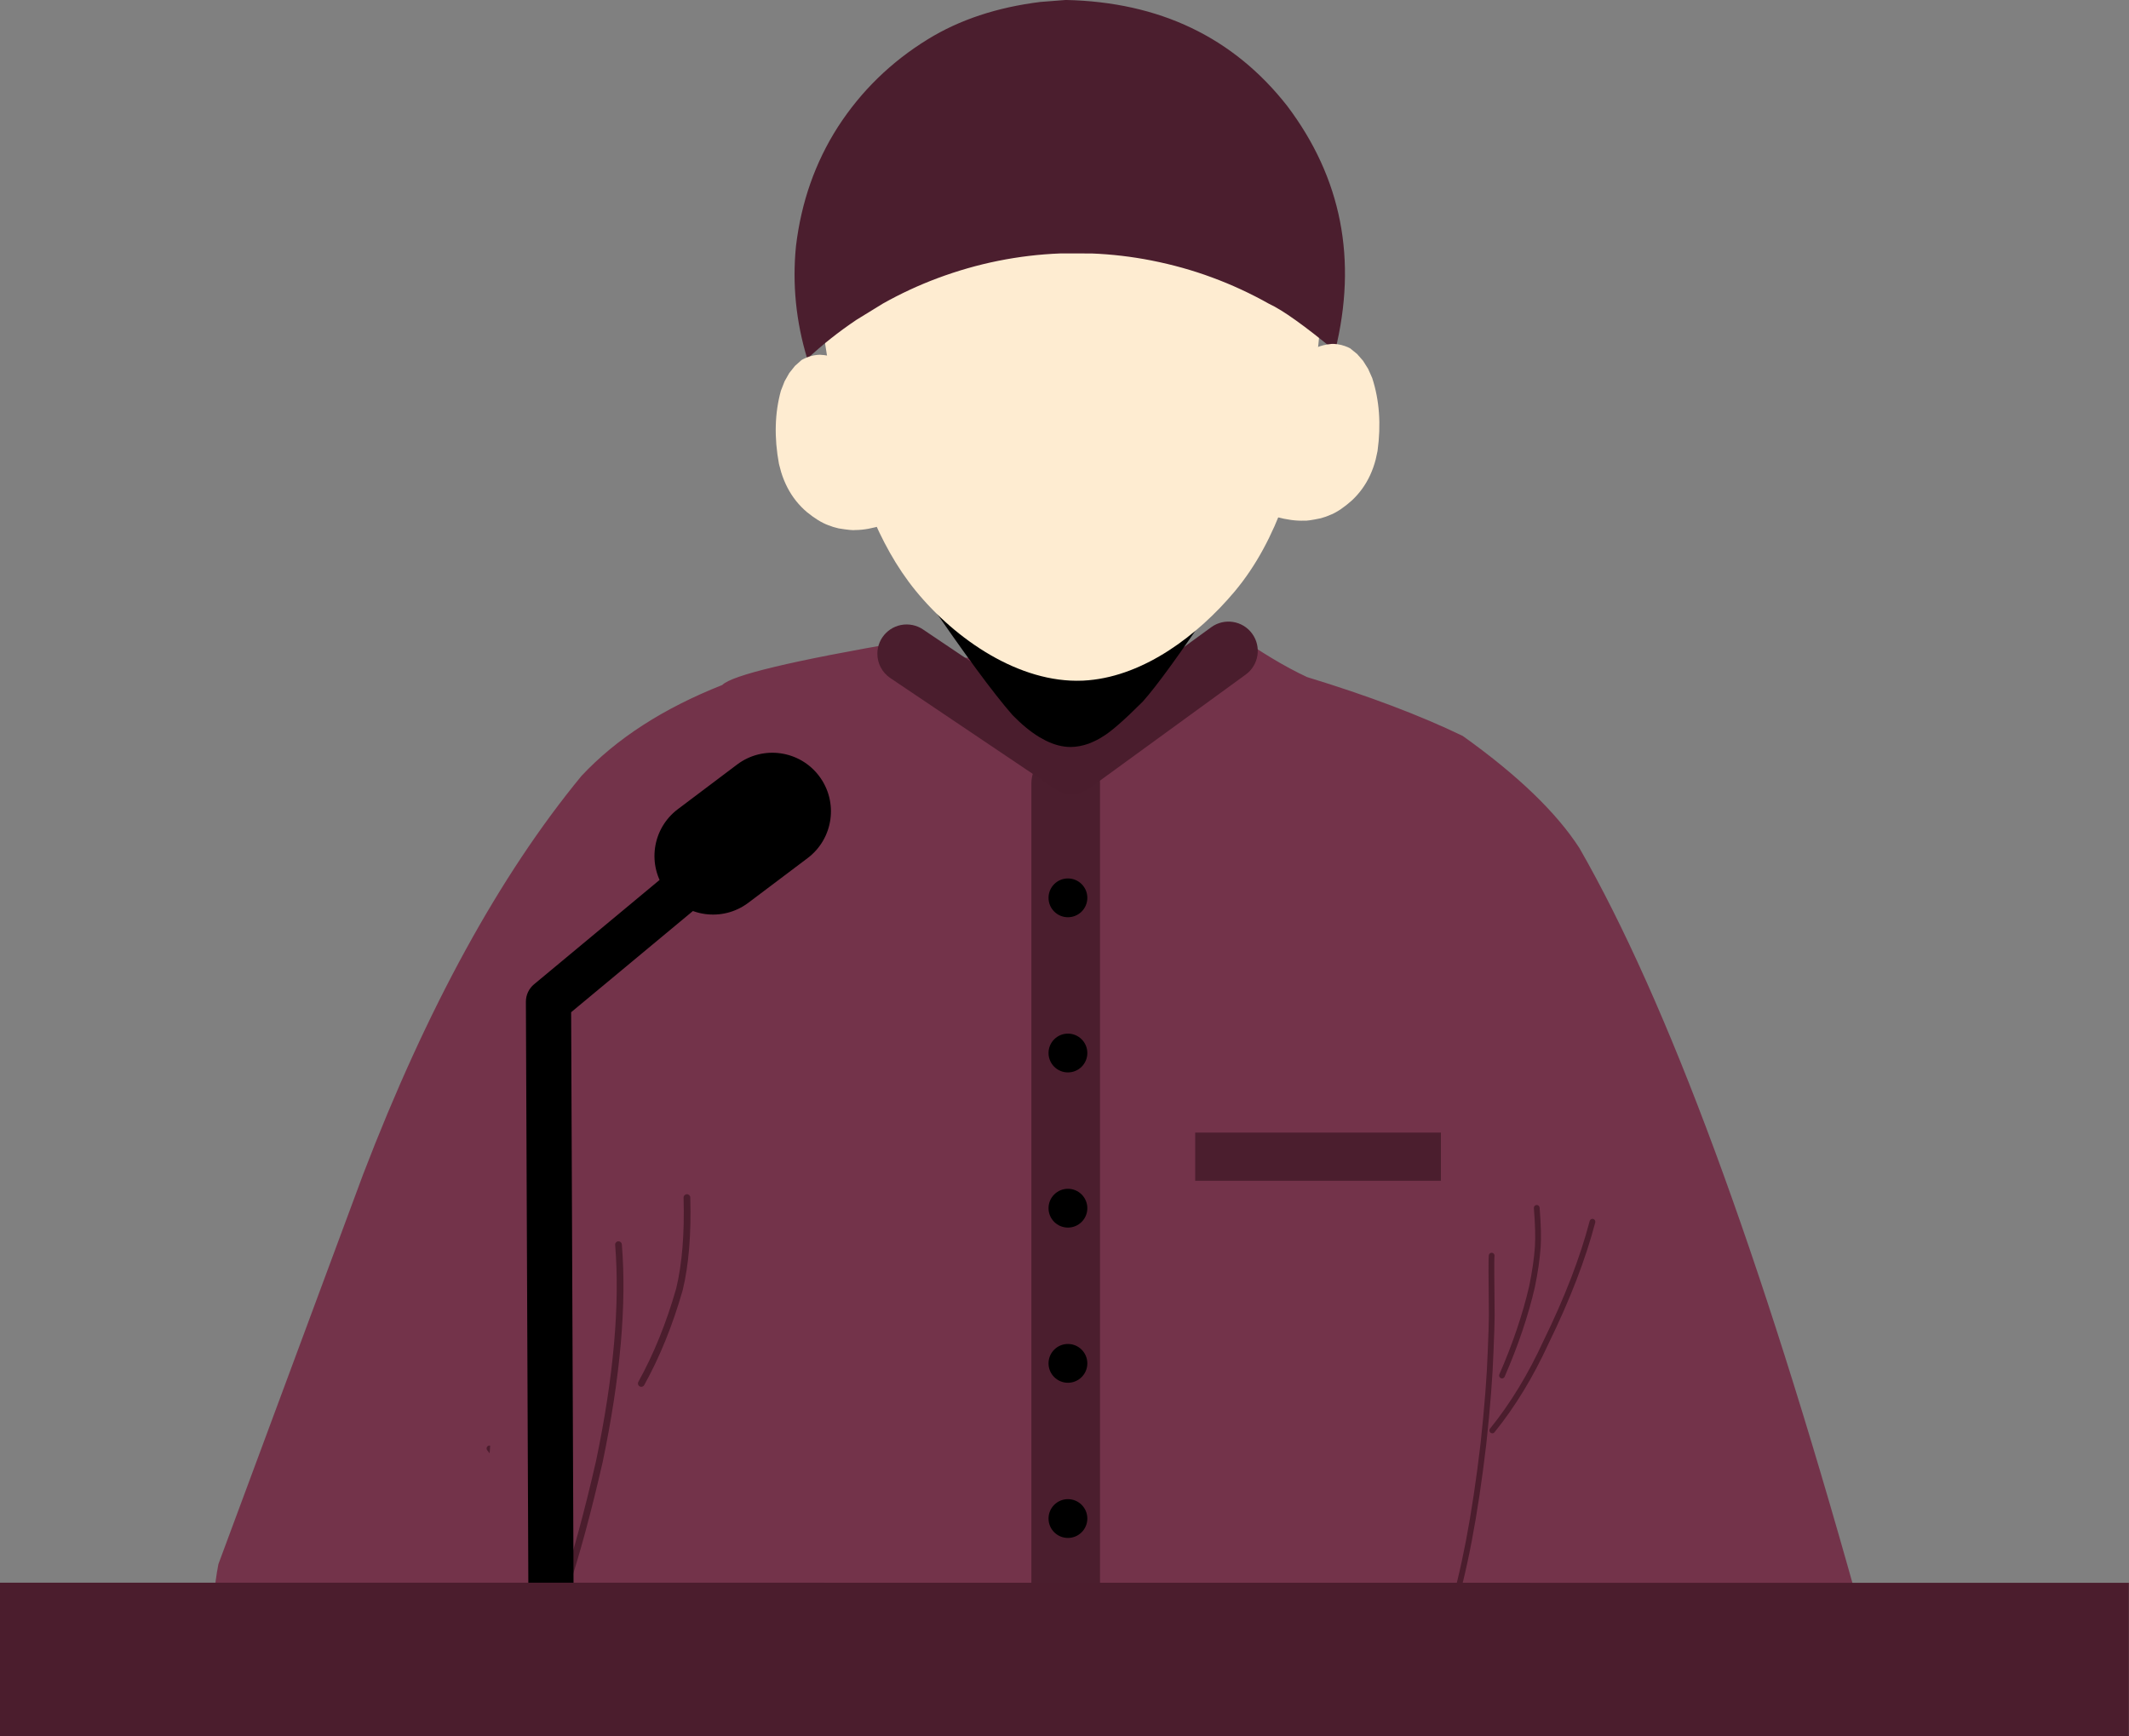 <?xml version="1.0" encoding="UTF-8"?><svg xmlns="http://www.w3.org/2000/svg" xmlns:xlink="http://www.w3.org/1999/xlink" height="730.6" preserveAspectRatio="xMidYMid meet" version="1.0" viewBox="-75.4 556.1 895.7 730.6" width="895.7" zoomAndPan="magnify"><rect x="-75.4" y="556.1" width="895.7" height="730.6" fill="#808080" stroke="none"/><g><g fill="#73334a" id="change1_1"><path d="M434.51,821.274L434.143,821.65L422.353,831.805Q423.544,838.535,418.938,844.129Q406.018,859.58,402.41,858.645Q394.198,860.21,389.078,855.553Q383.218,850.888,384.338,841.371Q374.812,840.213,371.538,831.539L316.817,833.393Q306.548,830.553,305.399,825.996Q234.447,838.171,228.476,844.354Q191.268,859.074,169.247,882.608Q117.659,945.281,77.378,1050.266L16.487,1214.31Q10.838,1243.263,22.65,1255.11Q42.8,1276.279,88.295,1281.525Q112.708,1285.717,216.928,1282.316Q332.62,1276.706,705.684,1228.435Q644.652,1009.905,589.105,913.017Q574.509,890.407,539.955,865.77Q513.05,852.785,474.5,841.025Q460.539,834.513,443.41,822.347L434.51,821.274 Z"/></g></g><g><g fill="#4b1d2d" id="change2_1"><path d="M552.128,1083.284C551.709,1083.296,551.308,1083.525,551.095,1083.922Q550.982,1084.132,550.942,1084.413L550.942,1084.413Q550.724,1085.958,550.993,1109.576L550.992,1109.576Q550.975,1114.015,550.527,1124.46L550.526,1124.472Q549.993,1140.487,547.468,1163.725L547.468,1163.725Q542.152,1208.96,533.729,1235.652C533.527,1236.29,533.881,1236.97,534.519,1237.171C534.652,1237.213,534.787,1237.231,534.919,1237.227C535.42,1237.213,535.88,1236.886,536.039,1236.381Q544.532,1209.467,549.875,1163.997L549.877,1163.987Q552.411,1140.668,552.947,1124.564L552.947,1124.564Q553.399,1114.049,553.415,1109.567L553.415,1109.549Q553.154,1086.643,553.332,1084.825L553.327,1084.825C553.479,1084.29,553.246,1083.703,552.736,1083.428C552.542,1083.324,552.333,1083.278,552.128,1083.284 Z"/></g><g fill="#4b1d2d" id="change2_4"><path d="M571.096,1063.172C571.075,1063.173,571.054,1063.174,571.033,1063.176C570.366,1063.229,569.869,1063.813,569.922,1064.48Q570.757,1074.928,570.354,1080.79L570.354,1080.79Q569.84,1088.175,567.95,1097.338L567.95,1097.338Q563.801,1115.184,555.401,1134.464C555.134,1135.077,555.415,1135.791,556.028,1136.058C556.197,1136.132,556.373,1136.164,556.546,1136.159C557,1136.146,557.428,1135.876,557.622,1135.431Q566.118,1115.932,570.316,1097.857L570.323,1097.827Q572.245,1088.505,572.771,1080.957L572.771,1080.956Q573.186,1074.915,572.337,1064.287C572.286,1063.641,571.736,1063.154,571.096,1063.172 Z"/></g><g fill="#4b1d2d" id="change2_5"><path d="M594.535,1069.017C594.012,1069.032,593.539,1069.388,593.399,1069.921Q587.37,1092.922,573.961,1120.347L573.948,1120.374Q564.234,1141.538,551.484,1157.278C551.063,1157.798,551.143,1158.561,551.663,1158.982C551.897,1159.172,552.181,1159.26,552.46,1159.252C552.801,1159.242,553.135,1159.089,553.367,1158.803Q566.3,1142.836,576.138,1121.411L576.137,1121.411Q589.653,1093.77,595.743,1070.535C595.912,1069.888,595.525,1069.226,594.878,1069.056C594.763,1069.026,594.648,1069.014,594.535,1069.017 Z"/></g><g fill="#4b1d2d" id="change2_6"><path d="M157.633,1232.484L157.576,1232.762L157.115,1234.976L157.168,1237.674Q157.187,1238.574,157.208,1239.475L157.308,1243.533Q157.697,1243.283,157.812,1242.99Q157.894,1242.79,157.897,1242.742L158.133,1241.706Q158.015,1239.633,157.904,1237.581L157.633,1232.484 Z"/></g><g fill="#4b1d2d" id="change2_7"><path d="M130.52,1164.41C130.508,1164.41,130.497,1164.41,130.485,1164.41C130.232,1164.418,129.979,1164.504,129.766,1164.674C129.243,1165.091,129.157,1165.853,129.574,1166.376Q130.093,1167.027,130.6,1167.672L130.6,1167.672Q130.708,1166.05,130.82,1164.448L130.821,1164.448C130.723,1164.423,130.622,1164.41,130.52,1164.41 Z"/></g><g fill="#4b1d2d" id="change2_2"><path d="M184.814,1078.45C184.776,1078.45,184.737,1078.452,184.698,1078.455C183.921,1078.519,183.342,1079.2,183.405,1079.977Q186.481,1117.679,175.366,1170.884L175.365,1170.884Q160.95,1234.036,144.966,1262.608C144.586,1263.288,144.829,1264.148,145.509,1264.529C145.727,1264.651,145.964,1264.709,146.197,1264.709C146.692,1264.709,147.172,1264.449,147.431,1263.986Q163.616,1235.054,178.124,1171.487L178.13,1171.461Q189.328,1117.856,186.22,1079.748C186.16,1079.009,185.542,1078.45,184.814,1078.45 Z"/></g><g fill="#4b1d2d" id="change2_8"><path d="M213.6,1058.644C213.587,1058.644,213.573,1058.645,213.559,1058.645C212.78,1058.667,212.166,1059.317,212.188,1060.096Q212.834,1082.805,209.075,1098.356L209.073,1098.356Q202.823,1120.184,193.164,1137.591C192.786,1138.272,193.032,1139.132,193.714,1139.51C193.931,1139.63,194.166,1139.688,194.398,1139.688C194.894,1139.688,195.376,1139.425,195.634,1138.961Q205.462,1121.249,211.804,1099.076L211.819,1099.019Q215.667,1083.102,215.011,1060.016C214.989,1059.25,214.361,1058.644,213.6,1058.644 Z"/></g><g fill="#4b1e2e" id="change3_1"><path d="M372.954,871.4C364.978,871.4,358.513,877.866,358.513,885.842L358.513,1260.167C358.513,1268.143,364.978,1274.608,372.954,1274.608C380.93,1274.608,387.396,1268.143,387.396,1260.167L387.396,885.842C387.396,877.866,380.93,871.4,372.954,871.4 Z"/></g><g id="change4_5"><path d="M373.893,925.761C369.385,925.761,365.731,929.415,365.731,933.923C365.731,938.432,369.385,942.086,373.893,942.086C378.401,942.086,382.056,938.432,382.056,933.923C382.056,929.415,378.401,925.761,373.893,925.761 Z"/></g><g id="change4_4"><path d="M373.893,991.061C369.385,991.061,365.731,994.716,365.731,999.224C365.731,1003.732,369.385,1007.387,373.893,1007.387C378.401,1007.387,382.056,1003.732,382.056,999.224C382.056,994.716,378.401,991.061,373.893,991.061 Z"/></g><g id="change4_2"><path d="M373.893,1056.362C369.385,1056.362,365.731,1060.016,365.731,1064.524C365.731,1069.033,369.385,1072.687,373.893,1072.687C378.401,1072.687,382.056,1069.033,382.056,1064.524C382.056,1060.016,378.401,1056.362,373.893,1056.362 Z"/></g><g id="change4_6"><path d="M373.893,1121.662C369.385,1121.662,365.731,1125.317,365.731,1129.825C365.731,1134.333,369.385,1137.988,373.893,1137.988C378.401,1137.988,382.056,1134.333,382.056,1129.825C382.056,1125.317,378.401,1121.662,373.893,1121.662 Z"/></g><g id="change4_3"><path d="M373.893,1186.963C369.385,1186.963,365.731,1190.618,365.731,1195.126C365.731,1199.634,369.385,1203.288,373.893,1203.288C378.401,1203.288,382.056,1199.634,382.056,1195.126C382.056,1190.618,378.401,1186.963,373.893,1186.963 Z"/></g><g fill="#4a1d2d" id="change5_1"><path d="M318.365,831.203L318.365,831.203L318.365,831.205L312.921,820.98L382.416,867.744L368.284,868.005L434.185,820.04C439.688,816.035,447.396,817.25,451.401,822.752C455.406,828.255,454.192,835.963,448.689,839.968L448.689,839.968L382.788,887.933C378.6,890.981,372.954,891.085,368.656,888.193L368.656,888.193L299.161,841.429C295.758,839.139,293.718,835.306,293.718,831.205L293.718,831.205L293.718,831.203C293.718,824.397,299.235,818.88,306.041,818.88C312.847,818.88,318.365,824.397,318.365,831.203 Z"/></g></g><g><g fill="#4b1e2e" id="change3_2"><path d="M427.434,1032.705L427.434,1052.994L530.805,1052.994L530.805,1032.706L427.434,1032.705 Z"/></g></g><g><g id="change4_8"><path d="M394.54,798.792L394.54,798.793L393.908,798.952L394.571,799.652L395.291,800.294L396.073,800.879L396.917,801.407L397.822,801.878L398.789,802.293L399.817,802.65L400.907,802.95L402.058,803.193Q399.835,802.634,397.936,801.507Q396.038,800.38,394.54,798.792"/></g><g id="change4_1"><path d="M386.775,802.893L385.462,802.895L373.208,803.077L360.561,804.174L339.354,804.907L332.216,804.644L313.894,807.162Q338.379,843.081,350.609,857.051Q356.435,863.004,361.915,866.311L364.634,867.799Q367.331,869.122,369.941,869.784Q372.551,870.445,375.075,870.445Q378.755,870.411,382.668,869.023Q386.469,867.482,388.456,866.11Q393.495,863.212,405.333,851.392Q414.174,841.528,435.447,809.864L428.826,808.887Q413.769,805.407,403.211,803.434L386.775,802.893 Z"/></g></g><g><g fill="#feecd1" id="change6_2"><path d="M370.668,579.353C370.657,579.354,370.646,579.354,370.638,579.355L370.645,579.356C370.573,579.361,370.266,579.387,370.028,579.408L370.028,579.41C368.388,579.553,364.288,579.937,362.044,580.343C352.13,582.136,342.515,585.851,333.462,590.383C305.777,604.24,276.746,628.78,271.57,658.994C267.353,683.609,272.402,709.441,278.685,733.779C285.163,758.869,293.547,784.743,309.83,804.686C326.671,825.313,353.51,843.581,379.88,842.532C380.087,842.524,380.195,842.52,380.392,842.51L380.398,842.509C380.405,842.51,380.412,842.51,380.419,842.51C380.428,842.509,380.437,842.508,380.445,842.507L380.44,842.509C381.154,842.471,381.862,842.422,382.573,842.359C406.235,840.272,428.566,823.421,443.989,805.061C462.435,783.102,470.678,753.263,475.759,724.848C480.13,700.405,483.083,674.523,476.877,650.648C469.128,620.837,437.774,598.986,408.893,587.399C399.428,583.602,389.478,580.651,379.379,579.649C376.638,579.377,371.23,579.354,370.689,579.352L370.68,579.352 Z"/></g><g fill="#4b1e2e" id="change3_3"><path d="M373.03,556.088L362.294,556.919Q334.93,560.313,314.929,572.639Q291.748,586.911,277.131,609.485Q262.815,631.85,259.486,659.616Q257.088,683.571,264.225,707.085Q273.596,698.307,284.952,690.669L296.08,683.833Q307.154,677.603,319.058,673.158Q344.156,663.791,370.702,662.751L383.875,662.763Q396.571,663.263,409.038,665.717Q422.484,668.38,434.462,672.833Q446.856,677.386,458.584,683.991Q467.028,687.87,486.31,703.77Q500.478,646.181,466.143,600.672Q432.202,557.382,373.03,556.088"/></g><g fill="#feecd1" id="change6_3"><path d="M471.702,713.125L471.702,713.125L471.703,713.126C471.72,713.865,471.134,714.479,470.394,714.496C469.654,714.513,469.04,713.927,469.024,713.187L469.024,713.187L469.024,713.186C469.007,712.446,469.592,711.833,470.332,711.816C471.072,711.799,471.686,712.385,471.702,713.125 Z"/></g><g fill="#feecd1" id="change6_4"><path d="M485.916,700.833L484.847,700.824Q477.474,701.524,473.743,705.681Q472.586,706.947,471.583,708.59L470.618,710.328Q468.766,713.991,467.531,719.165L461.56,773.634Q468.24,775.414,473.304,775.195Q474.597,775.385,480.315,774.18Q482.558,773.573,484.677,772.605Q488.579,770.958,493.322,766.722Q498.207,762.177,501.044,756.028Q502.462,752.953,503.368,749.477L504.147,745.901Q506.457,729.122,501.906,715.168L500.176,711.29L498.053,707.916L495.538,705.047L492.631,702.681L491.889,702.323Q488.921,700.967,485.916,700.833"/></g><g fill="#feecd1" id="change6_5"><path d="M280.26,723.492L280.26,723.492L280.26,723.493C280.277,724.233,280.891,724.819,281.631,724.802C282.37,724.785,282.956,724.172,282.939,723.432L282.939,723.432L282.939,723.431C282.922,722.691,282.309,722.105,281.569,722.122C280.829,722.139,280.243,722.753,280.26,723.492 Z"/></g><g fill="#feecd1" id="change6_1"><path d="M268.46,705.441L269.527,705.383Q276.924,705.744,280.842,709.726Q282.056,710.937,283.134,712.533L284.177,714.224Q286.195,717.799,287.667,722.911L296.129,777.048Q289.537,779.133,284.469,779.146Q283.185,779.396,277.418,778.454Q275.149,777.95,272.989,777.081Q269.015,775.614,264.083,771.6Q258.995,767.285,255.879,761.271Q254.322,758.265,253.257,754.834L252.315,751.297Q249.238,734.643,253.144,720.494L254.695,716.541L256.66,713.073L259.041,710.091L261.837,707.595L262.561,707.204Q265.464,705.713,268.46,705.441"/></g></g><g><g id="change4_7"><path d="M264.374,917.205L264.374,917.205L239.431,936.002C228.558,944.196,213.102,942.024,204.908,931.151C196.715,920.278,198.887,904.822,209.759,896.628L209.759,896.628L234.702,877.832C245.575,869.638,261.031,871.81,269.225,882.683C277.419,893.555,275.247,909.012,264.374,917.205 Z"/></g><g id="change4_9"><path d="M223.781,933.093L223.781,933.093L161.434,984.926L164.864,977.575L165.925,1229.787C165.947,1235.037,161.709,1239.312,156.458,1239.334C151.208,1239.356,146.933,1235.117,146.911,1229.867L146.911,1229.867L145.85,977.655C145.838,974.816,147.095,972.12,149.279,970.305L149.279,970.305L211.625,918.472C215.663,915.115,221.657,915.667,225.014,919.705C228.37,923.742,227.818,929.737,223.781,933.093 Z"/></g></g><g><g fill="#4b1d2d" id="change2_3"><path d="M245.845,1222.129L224.52,1222.13L-75.438,1222.13L-75.438,1286.653L820.247,1286.701L820.247,1222.175L245.845,1222.129 Z"/></g></g></svg>